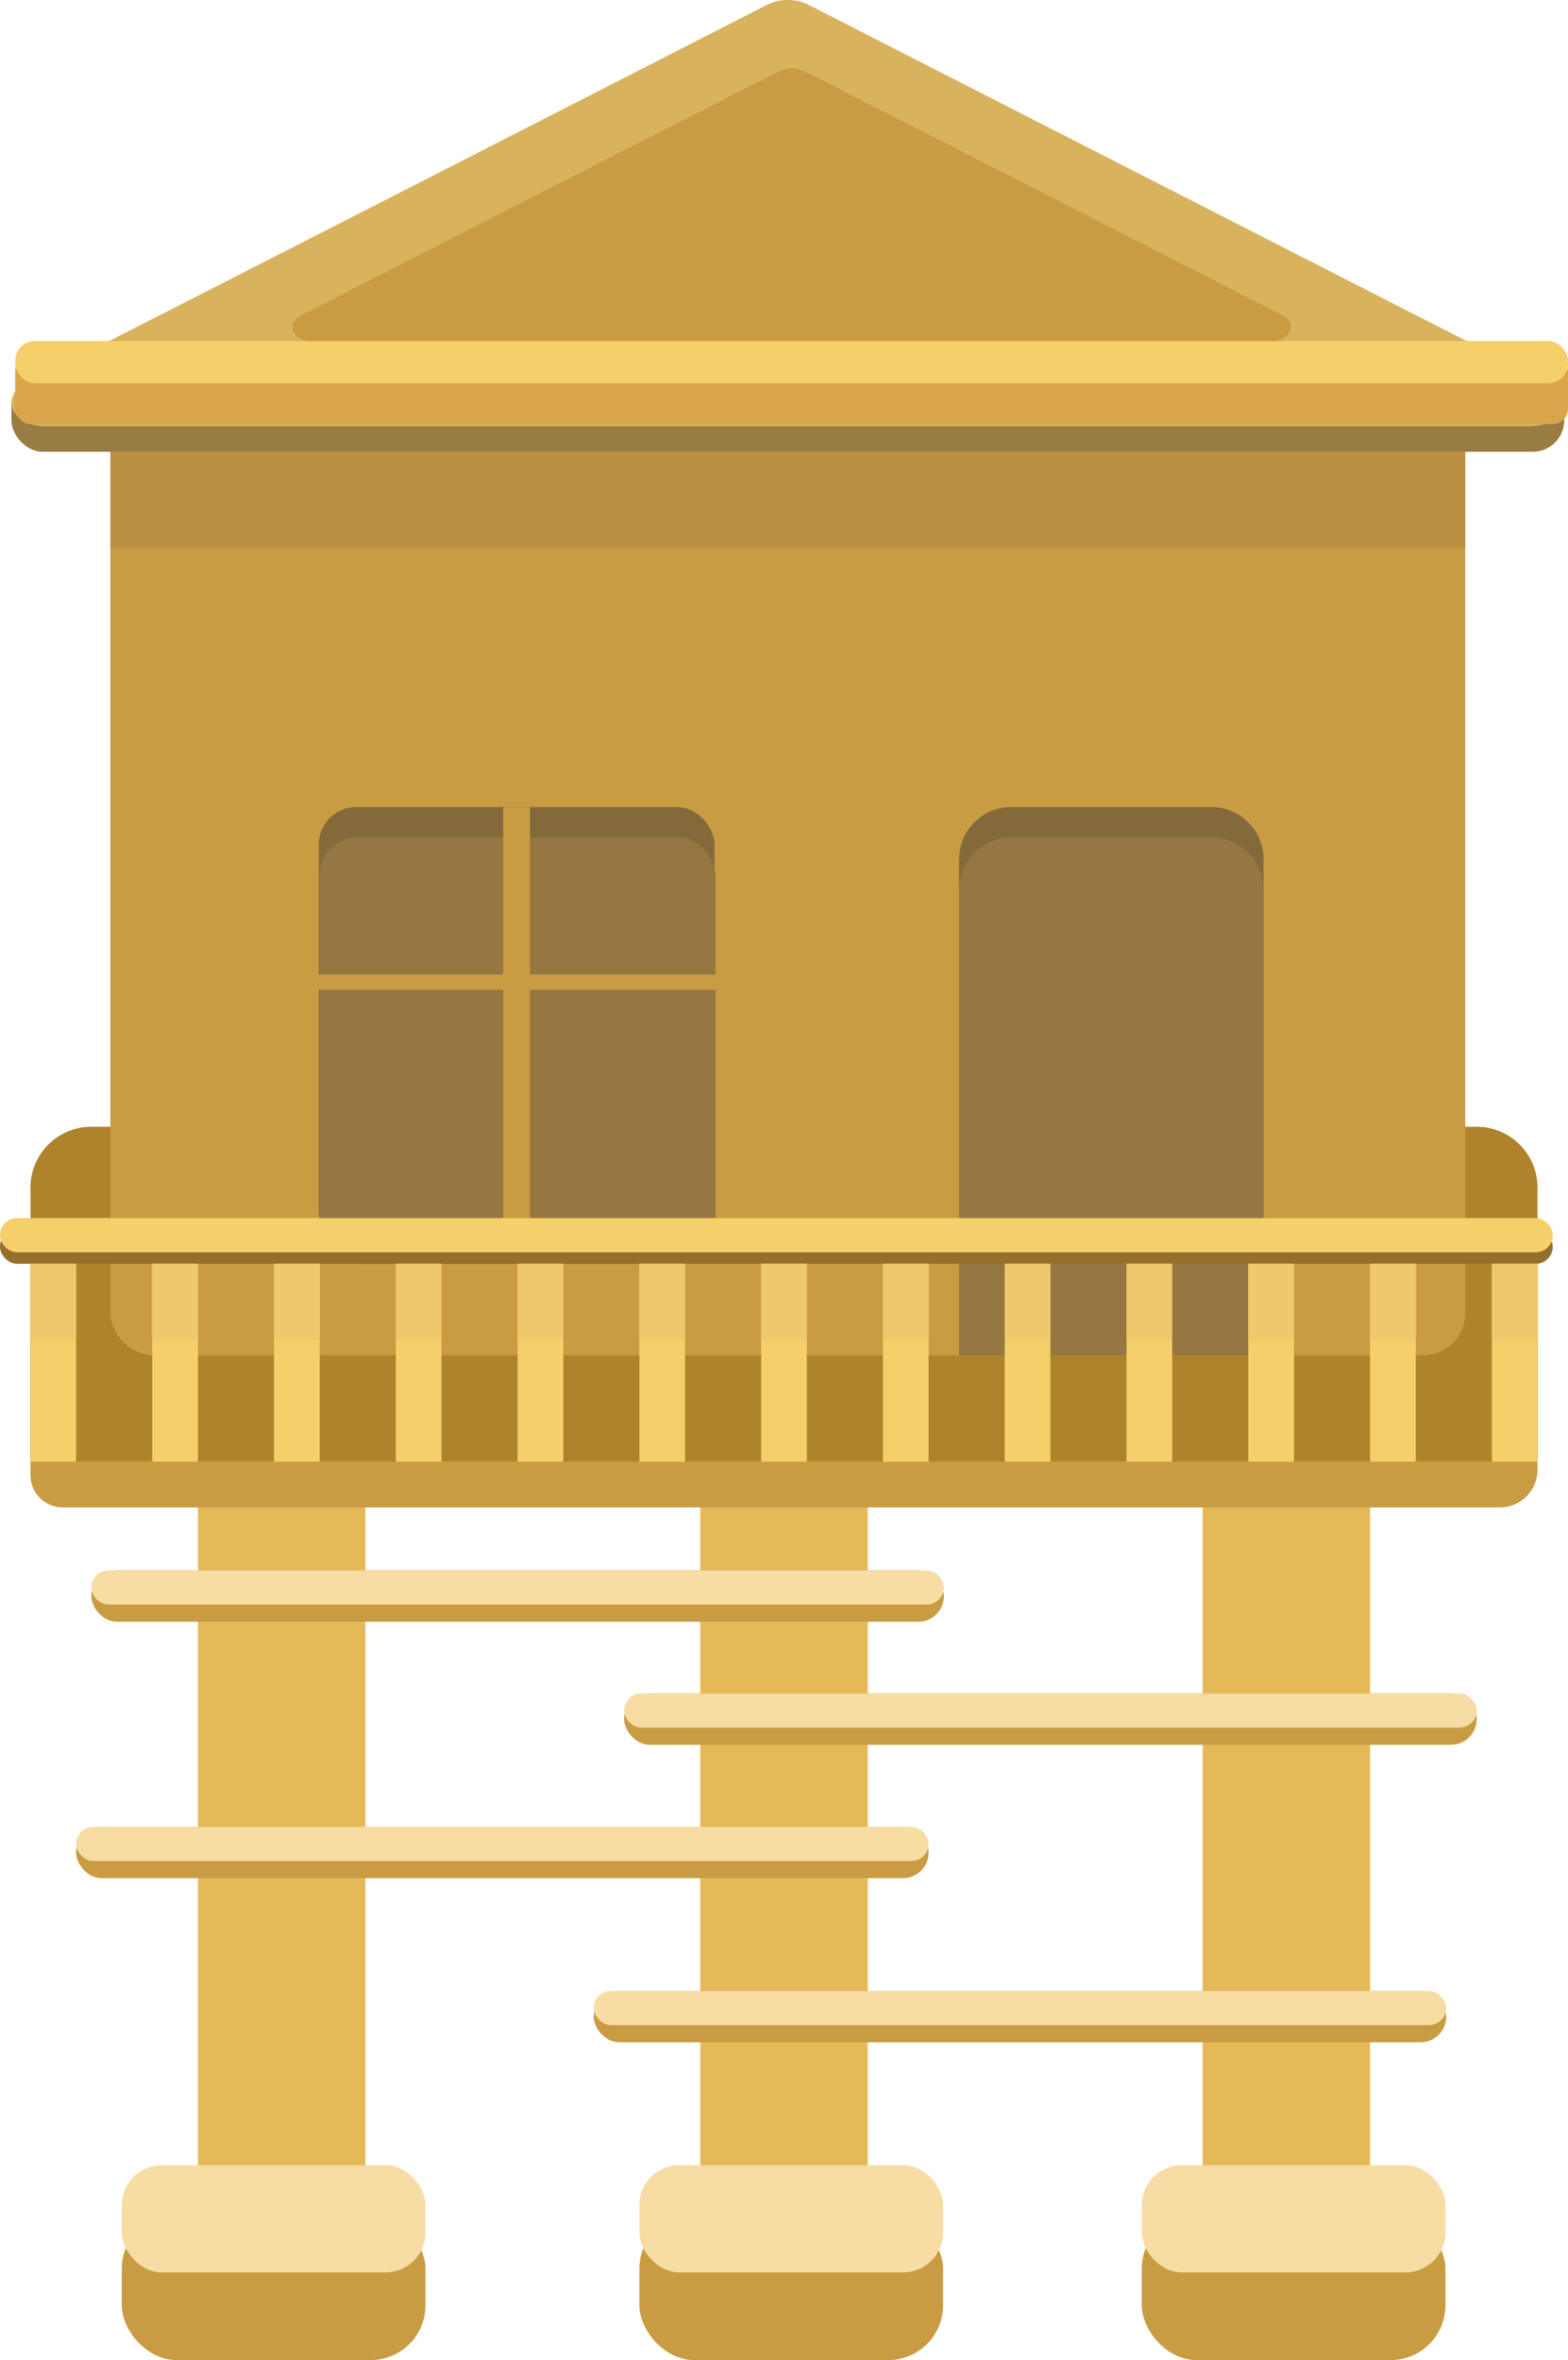 <svg id="Calque_1" data-name="Calque 1" xmlns="http://www.w3.org/2000/svg" viewBox="0 0 103 155"><defs><style>.cls-1{fill:#e5b957;}.cls-2{fill:#c99c43;}.cls-3{fill:#f7dda4;}.cls-4{fill:#af832c;}.cls-5{fill:#846a3a;}.cls-6{fill:#967741;}.cls-7{fill:#f5cf69;}.cls-8{fill:#966f2a;}.cls-9{fill:#997c41;}.cls-10{fill:#d8b25d;}.cls-11{fill:#bc9042;}.cls-12{fill:#efc76c;}.cls-13{fill:#d8a54c;}</style></defs><rect class="cls-1" x="13" y="89" width="11" height="61.29" rx="4.97"/><rect class="cls-1" x="46" y="89" width="11" height="61.29" rx="4.97"/><rect class="cls-1" x="79" y="89" width="11" height="61.29" rx="4.97"/><rect class="cls-2" x="8" y="145.4" width="19.95" height="9.6" rx="3.6"/><rect class="cls-3" x="8" y="142.2" width="19.95" height="7.04" rx="2.62"/><rect class="cls-2" x="42" y="145.4" width="19.95" height="9.6" rx="3.6"/><rect class="cls-3" x="42" y="142.2" width="19.95" height="7.04" rx="2.62"/><rect class="cls-2" x="75" y="145.4" width="19.95" height="9.6" rx="3.6"/><rect class="cls-3" x="75" y="142.2" width="19.95" height="7.04" rx="2.62"/><rect class="cls-2" x="5" y="119.98" width="56" height="3.37" rx="1.68"/><rect class="cls-3" x="5" y="119.98" width="56" height="2.24" rx="1.12"/><rect class="cls-2" x="39" y="130.76" width="56" height="3.37" rx="1.68"/><rect class="cls-3" x="39" y="130.76" width="56" height="2.24" rx="1.12"/><rect class="cls-2" x="41" y="111.22" width="56" height="3.37" rx="1.68"/><rect class="cls-3" x="41" y="111.22" width="56" height="2.24" rx="1.12"/><rect class="cls-2" x="6" y="103.14" width="56" height="3.37" rx="1.68"/><rect class="cls-3" x="6" y="103.14" width="56" height="2.24" rx="1.12"/><path class="cls-2" d="M8.33,74H94.67A6.33,6.33,0,0,1,101,80.33V96.52A2.48,2.48,0,0,1,98.52,99H4.12A2.12,2.12,0,0,1,2,96.88V80.33A6.33,6.33,0,0,1,8.33,74Z"/><path class="cls-4" d="M6,74H97a4,4,0,0,1,4,4v17.8a.18.18,0,0,1-.18.18H2a0,0,0,0,1,0,0V78A4,4,0,0,1,6,74Z"/><rect class="cls-2" x="7.25" y="26.07" width="89" height="62.93" rx="2.74"/><path class="cls-5" d="M66.43,53H79.57A3.43,3.43,0,0,1,83,56.43V89a0,0,0,0,1,0,0H63a0,0,0,0,1,0,0V56.43A3.43,3.43,0,0,1,66.43,53Z"/><path class="cls-6" d="M66.43,55H79.57A3.43,3.43,0,0,1,83,58.43V89a0,0,0,0,1,0,0H63a0,0,0,0,1,0,0V58.43A3.43,3.43,0,0,1,66.43,55Z"/><rect class="cls-5" x="20.94" y="53" width="26" height="29" rx="2.47"/><rect class="cls-6" x="21" y="55" width="26" height="28" rx="2.47"/><rect class="cls-2" x="33.06" y="53" width="1.75" height="28"/><rect class="cls-2" x="33.44" y="50.5" width="1" height="28" transform="translate(-30.56 98.44) rotate(-90)"/><rect class="cls-7" x="2" y="81" width="3" height="15"/><rect class="cls-7" x="10" y="81" width="3" height="15"/><rect class="cls-7" x="18" y="81" width="3" height="15"/><rect class="cls-7" x="26" y="81" width="3" height="15"/><rect class="cls-7" x="34" y="81" width="3" height="15"/><rect class="cls-7" x="42" y="81" width="3" height="15"/><rect class="cls-7" x="50" y="81" width="3" height="15"/><rect class="cls-7" x="58" y="81" width="3" height="15"/><rect class="cls-7" x="66" y="81" width="3" height="15"/><rect class="cls-7" x="74" y="81" width="3" height="15"/><rect class="cls-7" x="82" y="81" width="3" height="15"/><rect class="cls-7" x="90" y="81" width="3" height="15"/><rect class="cls-7" x="98" y="81" width="3" height="15"/><rect class="cls-8" y="80.75" width="102" height="2.25" rx="1.12"/><rect class="cls-7" y="80" width="102" height="2.25" rx="1.12"/><rect class="cls-9" x="0.75" y="24.65" width="102" height="5.02" rx="2.06"/><path class="cls-10" d="M51.75,28H3C.84,28-.07,26.1,1.66,25.21L24,13.81,50.42.3a3.1,3.1,0,0,1,2.66,0L79.52,13.81l22.32,11.4c1.73.89.82,2.78-1.33,2.78Z"/><path class="cls-2" d="M52,22.47H20.68c-1.39,0-2-1.21-.86-1.78l14.34-7.33,17-8.67a2,2,0,0,1,1.71,0l17,8.67,14.34,7.33c1.11.57.52,1.78-.86,1.78Z"/><rect class="cls-11" x="7.25" y="29.67" width="89" height="6.29"/><rect class="cls-12" x="2" y="83" width="3" height="5"/><rect class="cls-12" x="10" y="83" width="3" height="5"/><rect class="cls-12" x="18" y="83" width="3" height="5"/><rect class="cls-12" x="26" y="83" width="3" height="5"/><rect class="cls-12" x="34" y="83" width="3" height="5"/><rect class="cls-12" x="42" y="83" width="3" height="5"/><rect class="cls-12" x="50" y="83" width="3" height="5"/><rect class="cls-12" x="58" y="83" width="3" height="5"/><rect class="cls-12" x="66" y="83" width="3" height="5"/><rect class="cls-12" x="82" y="83" width="3" height="5"/><rect class="cls-12" x="74" y="83" width="3" height="5"/><rect class="cls-12" x="90" y="83" width="3" height="5"/><rect class="cls-12" x="98" y="83" width="3" height="5"/><rect class="cls-13" x="1" y="23.37" width="102" height="4.49" rx="1.02"/><rect class="cls-7" x="1" y="22.4" width="102" height="2.77" rx="1.29"/></svg>